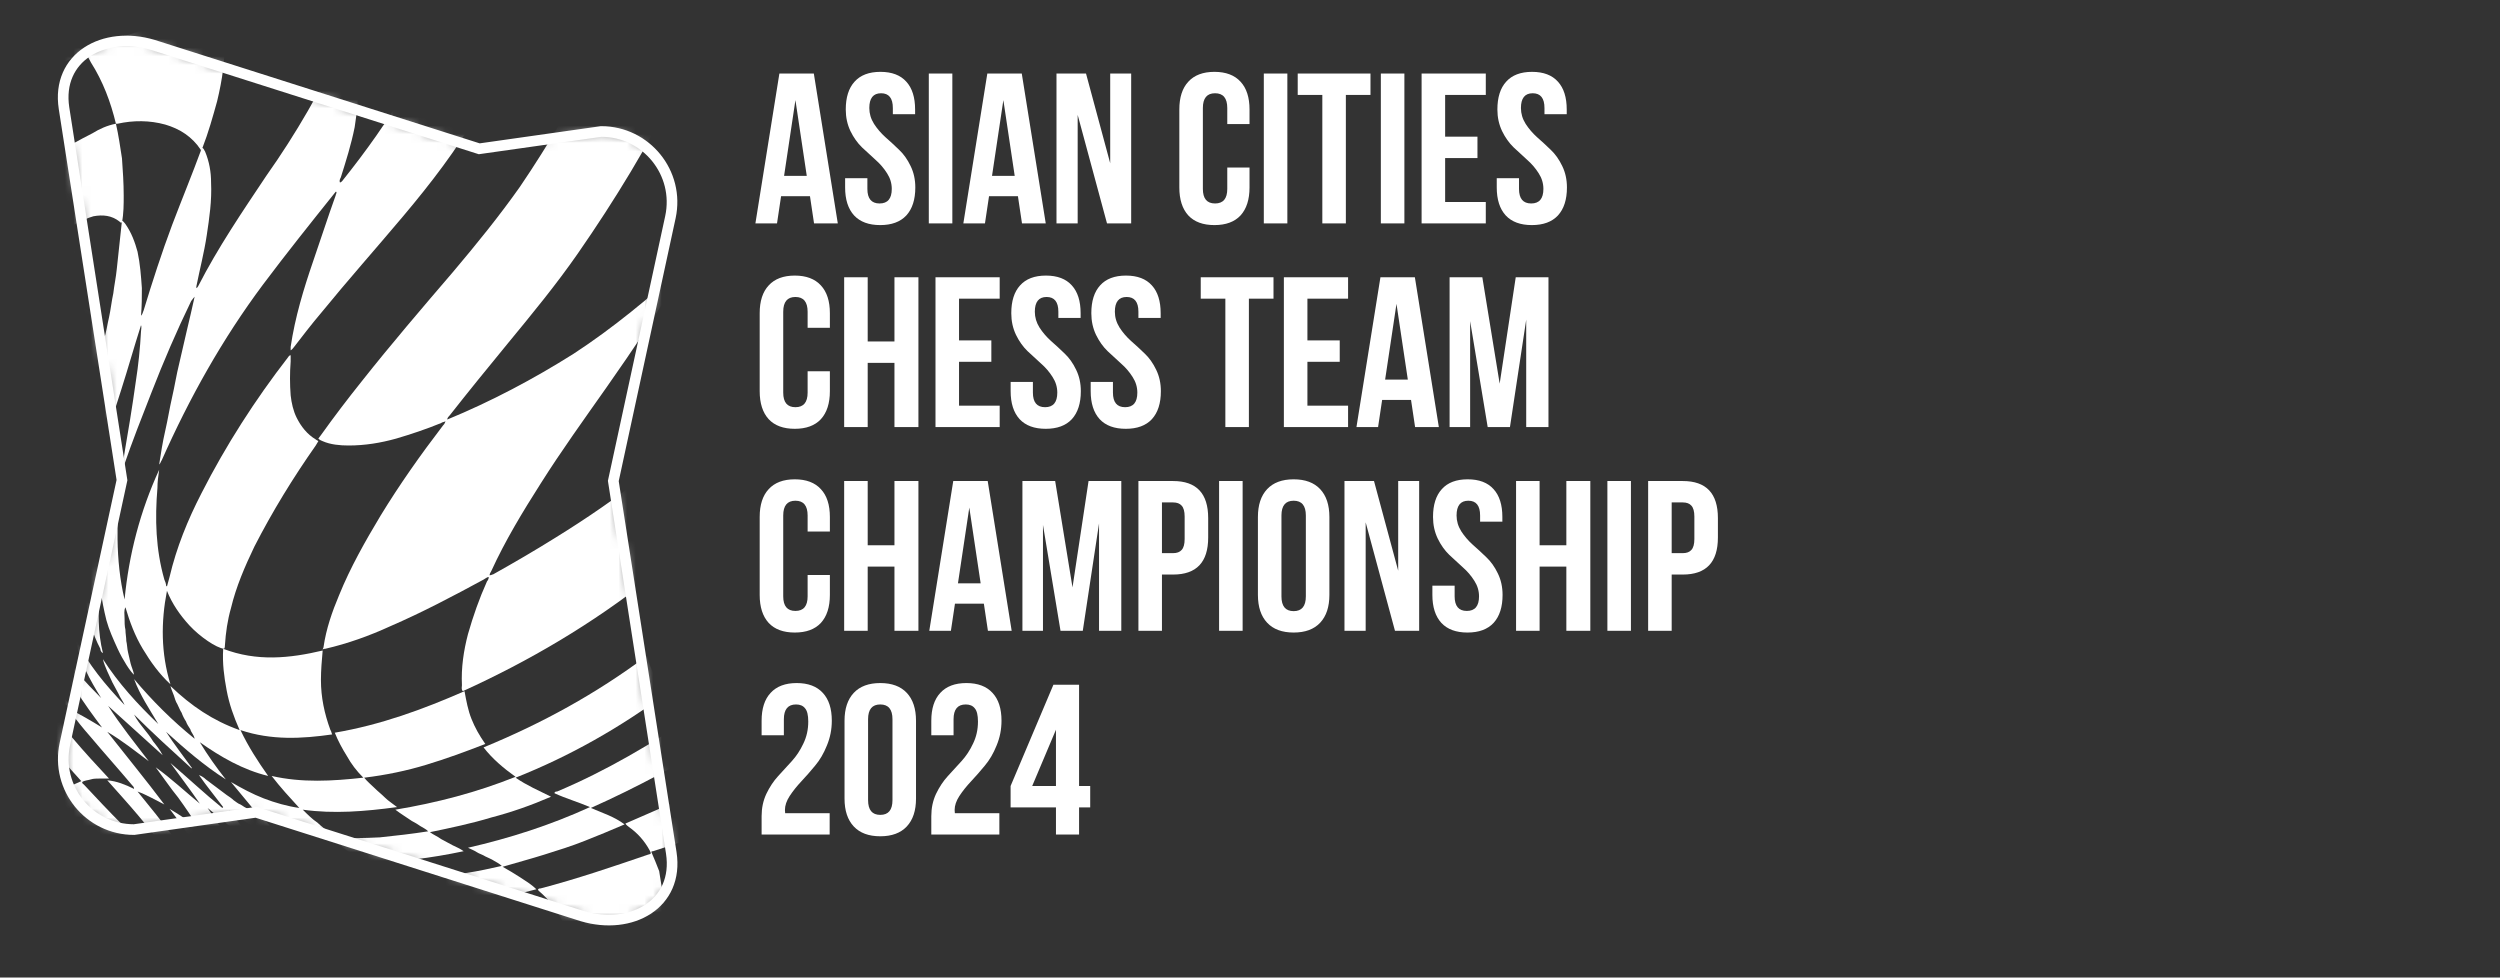 <?xml version="1.0" encoding="UTF-8"?> <svg xmlns="http://www.w3.org/2000/svg" width="289" height="113" viewBox="0 0 289 113" fill="none"><rect x="0" y="0" width="289" height="113" fill="#333333" stroke="none"/><g clip-path="url(#clip0_194_37)"><mask id="mask0_194_37" style="mask-type:luminance" maskUnits="userSpaceOnUse" x="-135" y="-218" width="842" height="596"><path d="M706.9 -218H-135V377.3H706.9V-218Z" fill="white"></path></mask><g mask="url(#mask0_194_37)"><path d="M94.079 8.504L96.849 25.822H94.103L93.633 22.68H90.293L89.823 25.822H87.325L90.096 8.504H94.079ZM91.951 11.572L90.64 20.33H93.262L91.951 11.572ZM97.77 12.661C97.77 11.259 98.108 10.187 98.785 9.444C99.461 8.686 100.459 8.306 101.778 8.306C103.097 8.306 104.095 8.686 104.771 9.444C105.448 10.187 105.786 11.259 105.786 12.661V13.205H103.213V12.487C103.213 11.349 102.759 10.78 101.852 10.78C100.945 10.78 100.492 11.349 100.492 12.487C100.492 13.13 100.673 13.741 101.036 14.318C101.399 14.879 101.836 15.39 102.347 15.852C102.875 16.314 103.403 16.8 103.93 17.311C104.458 17.806 104.903 18.433 105.266 19.192C105.629 19.934 105.81 20.758 105.81 21.666C105.81 23.067 105.464 24.148 104.771 24.906C104.079 25.648 103.073 26.02 101.753 26.02C100.434 26.02 99.428 25.648 98.735 24.906C98.042 24.148 97.696 23.067 97.696 21.666V20.602H100.269V21.839C100.269 22.96 100.739 23.521 101.679 23.521C102.619 23.521 103.089 22.96 103.089 21.839C103.089 21.195 102.908 20.593 102.545 20.033C102.182 19.456 101.737 18.936 101.209 18.474C100.698 18.012 100.178 17.534 99.65 17.039C99.123 16.528 98.677 15.901 98.314 15.159C97.952 14.4 97.77 13.568 97.77 12.661ZM107.37 25.822V8.504H110.091V25.822H107.37ZM118.117 8.504L120.888 25.822H118.142L117.672 22.68H114.332L113.862 25.822H111.363L114.134 8.504H118.117ZM115.989 11.572L114.678 20.33H117.3L115.989 11.572ZM127.969 25.822L124.579 13.279V25.822H122.13V8.504H125.544L128.34 18.87V8.504H130.764V25.822H127.969ZM141.873 19.365H144.445V21.666C144.445 23.067 144.099 24.148 143.406 24.906C142.714 25.648 141.708 26.02 140.388 26.02C139.069 26.02 138.063 25.648 137.37 24.906C136.677 24.148 136.331 23.067 136.331 21.666V12.661C136.331 11.259 136.677 10.187 137.37 9.444C138.063 8.686 139.069 8.306 140.388 8.306C141.708 8.306 142.714 8.686 143.406 9.444C144.099 10.187 144.445 11.259 144.445 12.661V14.343H141.873V12.487C141.873 11.349 141.403 10.78 140.462 10.78C139.522 10.78 139.052 11.349 139.052 12.487V21.839C139.052 22.96 139.522 23.521 140.462 23.521C141.403 23.521 141.873 22.96 141.873 21.839V19.365ZM146.097 25.822V8.504H148.818V25.822H146.097ZM150.016 10.978V8.504H158.427V10.978H155.582V25.822H152.861V10.978H150.016ZM159.626 25.822V8.504H162.347V25.822H159.626ZM167.058 10.978V15.802H170.794V18.276H167.058V23.348H171.758V25.822H164.337V8.504H171.758V10.978H167.058ZM173.098 12.661C173.098 11.259 173.436 10.187 174.113 9.444C174.789 8.686 175.787 8.306 177.106 8.306C178.425 8.306 179.423 8.686 180.099 9.444C180.776 10.187 181.114 11.259 181.114 12.661V13.205H178.541V12.487C178.541 11.349 178.087 10.78 177.18 10.78C176.273 10.78 175.82 11.349 175.82 12.487C175.82 13.13 176.001 13.741 176.364 14.318C176.727 14.879 177.164 15.39 177.675 15.852C178.203 16.314 178.731 16.8 179.258 17.311C179.786 17.806 180.231 18.433 180.594 19.192C180.957 19.934 181.138 20.758 181.138 21.666C181.138 23.067 180.792 24.148 180.099 24.906C179.407 25.648 178.401 26.02 177.081 26.02C175.762 26.02 174.756 25.648 174.063 24.906C173.37 24.148 173.024 23.067 173.024 21.666V20.602H175.597V21.839C175.597 22.96 176.067 23.521 177.007 23.521C177.947 23.521 178.417 22.96 178.417 21.839C178.417 21.195 178.236 20.593 177.873 20.033C177.51 19.456 177.065 18.936 176.537 18.474C176.026 18.012 175.506 17.534 174.978 17.039C174.451 16.528 174.005 15.901 173.643 15.159C173.28 14.4 173.098 13.568 173.098 12.661Z" fill="white"></path></g><mask id="mask1_194_37" style="mask-type:luminance" maskUnits="userSpaceOnUse" x="-135" y="-218" width="842" height="596"><path d="M706.9 -218H-135V377.3H706.9V-218Z" fill="white"></path></mask><g mask="url(#mask1_194_37)"><path d="M93.361 42.916H95.934V45.216C95.934 46.618 95.588 47.698 94.895 48.457C94.202 49.199 93.196 49.57 91.877 49.57C90.557 49.57 89.551 49.199 88.859 48.457C88.166 47.698 87.82 46.618 87.82 45.216V36.211C87.82 34.809 88.166 33.737 88.859 32.995C89.551 32.237 90.557 31.857 91.877 31.857C93.196 31.857 94.202 32.237 94.895 32.995C95.588 33.737 95.934 34.809 95.934 36.211V37.894H93.361V36.038C93.361 34.9 92.891 34.331 91.951 34.331C91.011 34.331 90.541 34.9 90.541 36.038V45.389C90.541 46.511 91.011 47.072 91.951 47.072C92.891 47.072 93.361 46.511 93.361 45.389V42.916ZM100.306 41.951V49.372H97.585V32.055H100.306V39.477H103.399V32.055H106.17V49.372H103.399V41.951H100.306ZM110.864 34.529V39.353H114.6V41.827H110.864V46.898H115.564V49.372H108.143V32.055H115.564V34.529H110.864ZM116.904 36.211C116.904 34.809 117.242 33.737 117.919 32.995C118.595 32.237 119.593 31.857 120.912 31.857C122.231 31.857 123.229 32.237 123.905 32.995C124.582 33.737 124.92 34.809 124.92 36.211V36.756H122.347V36.038C122.347 34.9 121.893 34.331 120.986 34.331C120.079 34.331 119.626 34.9 119.626 36.038C119.626 36.681 119.807 37.292 120.17 37.869C120.533 38.43 120.97 38.941 121.481 39.403C122.009 39.864 122.536 40.351 123.064 40.862C123.592 41.357 124.037 41.984 124.4 42.742C124.763 43.485 124.944 44.309 124.944 45.216C124.944 46.618 124.598 47.698 123.905 48.457C123.213 49.199 122.207 49.57 120.887 49.57C119.568 49.57 118.562 49.199 117.869 48.457C117.176 47.698 116.83 46.618 116.83 45.216V44.153H119.403V45.389C119.403 46.511 119.873 47.072 120.813 47.072C121.753 47.072 122.223 46.511 122.223 45.389C122.223 44.746 122.042 44.144 121.679 43.584C121.316 43.006 120.871 42.487 120.343 42.025C119.832 41.563 119.312 41.085 118.784 40.59C118.257 40.079 117.811 39.452 117.449 38.71C117.086 37.951 116.904 37.118 116.904 36.211ZM126.157 36.211C126.157 34.809 126.495 33.737 127.171 32.995C127.848 32.237 128.845 31.857 130.165 31.857C131.484 31.857 132.482 32.237 133.158 32.995C133.835 33.737 134.173 34.809 134.173 36.211V36.756H131.6V36.038C131.6 34.9 131.146 34.331 130.239 34.331C129.332 34.331 128.878 34.9 128.878 36.038C128.878 36.681 129.06 37.292 129.423 37.869C129.786 38.43 130.223 38.941 130.734 39.403C131.262 39.864 131.789 40.351 132.317 40.862C132.845 41.357 133.29 41.984 133.653 42.742C134.016 43.485 134.197 44.309 134.197 45.216C134.197 46.618 133.851 47.698 133.158 48.457C132.466 49.199 131.46 49.57 130.14 49.57C128.821 49.57 127.815 49.199 127.122 48.457C126.429 47.698 126.083 46.618 126.083 45.216V44.153H128.656V45.389C128.656 46.511 129.126 47.072 130.066 47.072C131.006 47.072 131.476 46.511 131.476 45.389C131.476 44.746 131.295 44.144 130.932 43.584C130.569 43.006 130.124 42.487 129.596 42.025C129.085 41.563 128.565 41.085 128.037 40.59C127.51 40.079 127.064 39.452 126.701 38.71C126.339 37.951 126.157 37.118 126.157 36.211ZM138.806 34.529V32.055H147.217V34.529H144.372V49.372H141.651V34.529H138.806ZM151.137 34.529V39.353H154.873V41.827H151.137V46.898H155.838V49.372H148.416V32.055H155.838V34.529H151.137ZM163.56 32.055L166.331 49.372H163.585L163.115 46.231H159.775L159.305 49.372H156.806L159.577 32.055H163.56ZM161.433 35.123L160.121 43.88H162.744L161.433 35.123ZM171.358 32.055L173.362 44.35L175.218 32.055H179.003V49.372H176.43V36.953L174.55 49.372H171.977L169.948 37.127V49.372H167.573V32.055H171.358Z" fill="white"></path></g><mask id="mask2_194_37" style="mask-type:luminance" maskUnits="userSpaceOnUse" x="-135" y="-218" width="842" height="596"><path d="M706.9 -218H-135V377.3H706.9V-218Z" fill="white"></path></mask><g mask="url(#mask2_194_37)"><path d="M93.361 66.467H95.934V68.768C95.934 70.17 95.588 71.25 94.895 72.009C94.202 72.751 93.196 73.122 91.877 73.122C90.557 73.122 89.551 72.751 88.859 72.009C88.166 71.25 87.82 70.17 87.82 68.768V59.763C87.82 58.361 88.166 57.289 88.859 56.547C89.551 55.788 90.557 55.409 91.877 55.409C93.196 55.409 94.202 55.788 94.895 56.547C95.588 57.289 95.934 58.361 95.934 59.763V61.445H93.361V59.59C93.361 58.452 92.891 57.883 91.951 57.883C91.011 57.883 90.541 58.452 90.541 59.59V68.941C90.541 70.063 91.011 70.624 91.951 70.624C92.891 70.624 93.361 70.063 93.361 68.941V66.467ZM100.306 65.502V72.924H97.585V55.607H100.306V63.029H103.399V55.607H106.17V72.924H103.399V65.502H100.306ZM114.179 55.607L116.95 72.924H114.204L113.734 69.782H110.394L109.924 72.924H107.425L110.196 55.607H114.179ZM112.051 58.675L110.74 67.432H113.363L112.051 58.675ZM121.977 55.607L123.981 67.902L125.837 55.607H129.622V72.924H127.049V60.505L125.169 72.924H122.596L120.567 60.678V72.924H118.192V55.607H121.977ZM135.609 55.607C138.314 55.607 139.666 57.034 139.666 59.887V62.138C139.666 64.991 138.314 66.418 135.609 66.418H134.322V72.924H131.601V55.607H135.609ZM135.609 58.081H134.322V63.944H135.609C136.054 63.944 136.384 63.82 136.598 63.573C136.829 63.325 136.945 62.905 136.945 62.311V59.714C136.945 59.12 136.829 58.699 136.598 58.452C136.384 58.205 136.054 58.081 135.609 58.081ZM140.927 72.924V55.607H143.648V72.924H140.927ZM148.136 59.59V68.941C148.136 70.079 148.606 70.648 149.546 70.648C150.486 70.648 150.956 70.079 150.956 68.941V59.59C150.956 58.452 150.486 57.883 149.546 57.883C148.606 57.883 148.136 58.452 148.136 59.59ZM145.415 68.768V59.763C145.415 58.378 145.769 57.306 146.479 56.547C147.188 55.788 148.21 55.409 149.546 55.409C150.882 55.409 151.905 55.788 152.614 56.547C153.323 57.306 153.678 58.378 153.678 59.763V68.768C153.678 70.153 153.323 71.225 152.614 71.984C151.905 72.743 150.882 73.122 149.546 73.122C148.21 73.122 147.188 72.743 146.479 71.984C145.769 71.225 145.415 70.153 145.415 68.768ZM161.26 72.924L157.871 60.382V72.924H155.421V55.607H158.835L161.631 65.973V55.607H164.055V72.924H161.26ZM165.657 59.763C165.657 58.361 165.995 57.289 166.672 56.547C167.348 55.788 168.346 55.409 169.665 55.409C170.984 55.409 171.982 55.788 172.658 56.547C173.335 57.289 173.673 58.361 173.673 59.763V60.307H171.1V59.59C171.1 58.452 170.646 57.883 169.739 57.883C168.832 57.883 168.379 58.452 168.379 59.59C168.379 60.233 168.56 60.843 168.923 61.421C169.286 61.981 169.723 62.493 170.234 62.954C170.762 63.416 171.29 63.903 171.817 64.414C172.345 64.909 172.79 65.535 173.153 66.294C173.516 67.036 173.697 67.861 173.697 68.768C173.697 70.17 173.351 71.25 172.658 72.009C171.966 72.751 170.96 73.122 169.64 73.122C168.321 73.122 167.315 72.751 166.622 72.009C165.929 71.25 165.583 70.17 165.583 68.768V67.704H168.156V68.941C168.156 70.063 168.626 70.624 169.566 70.624C170.506 70.624 170.976 70.063 170.976 68.941C170.976 68.298 170.795 67.696 170.432 67.135C170.069 66.558 169.624 66.038 169.096 65.577C168.585 65.115 168.065 64.637 167.537 64.142C167.01 63.631 166.564 63.004 166.202 62.262C165.839 61.503 165.657 60.67 165.657 59.763ZM177.978 65.502V72.924H175.257V55.607H177.978V63.029H181.07V55.607H183.841V72.924H181.07V65.502H177.978ZM185.814 72.924V55.607H188.535V72.924H185.814ZM194.533 55.607C197.238 55.607 198.59 57.034 198.59 59.887V62.138C198.59 64.991 197.238 66.418 194.533 66.418H193.246V72.924H190.525V55.607H194.533ZM194.533 58.081H193.246V63.944H194.533C194.978 63.944 195.308 63.82 195.522 63.573C195.753 63.325 195.869 62.905 195.869 62.311V59.714C195.869 59.12 195.753 58.699 195.522 58.452C195.308 58.205 194.978 58.081 194.533 58.081Z" fill="white"></path></g><mask id="mask3_194_37" style="mask-type:luminance" maskUnits="userSpaceOnUse" x="-135" y="-218" width="842" height="596"><path d="M706.9 -218H-135V377.3H706.9V-218Z" fill="white"></path></mask><g mask="url(#mask3_194_37)"><path d="M93.435 83.414C93.435 82.671 93.312 82.16 93.064 81.88C92.833 81.583 92.487 81.435 92.025 81.435C91.085 81.435 90.615 82.004 90.615 83.142V84.997H88.042V83.315C88.042 81.913 88.389 80.841 89.081 80.099C89.774 79.34 90.78 78.961 92.1 78.961C93.419 78.961 94.425 79.34 95.118 80.099C95.81 80.841 96.157 81.913 96.157 83.315C96.157 84.321 95.967 85.277 95.588 86.184C95.225 87.091 94.771 87.867 94.227 88.51C93.699 89.153 93.171 89.755 92.644 90.316C92.116 90.877 91.662 91.446 91.283 92.023C90.92 92.584 90.739 93.12 90.739 93.631C90.739 93.796 90.747 93.919 90.764 94.002H95.909V96.476H88.042V94.348C88.042 93.408 88.224 92.551 88.587 91.775C88.966 90.984 89.419 90.299 89.947 89.722C90.475 89.128 91.003 88.551 91.531 87.99C92.058 87.413 92.504 86.737 92.866 85.962C93.246 85.187 93.435 84.337 93.435 83.414ZM100.35 83.142V92.493C100.35 93.631 100.82 94.2 101.76 94.2C102.7 94.2 103.17 93.631 103.17 92.493V83.142C103.17 82.004 102.7 81.435 101.76 81.435C100.82 81.435 100.35 82.004 100.35 83.142ZM97.628 92.32V83.315C97.628 81.929 97.983 80.857 98.692 80.099C99.401 79.34 100.424 78.961 101.76 78.961C103.096 78.961 104.118 79.34 104.827 80.099C105.536 80.857 105.891 81.929 105.891 83.315V92.32C105.891 93.705 105.536 94.777 104.827 95.536C104.118 96.294 103.096 96.674 101.76 96.674C100.424 96.674 99.401 96.294 98.692 95.536C97.983 94.777 97.628 93.705 97.628 92.32ZM113.053 83.414C113.053 82.671 112.929 82.16 112.681 81.88C112.451 81.583 112.104 81.435 111.642 81.435C110.702 81.435 110.232 82.004 110.232 83.142V84.997H107.659V83.315C107.659 81.913 108.006 80.841 108.698 80.099C109.391 79.34 110.397 78.961 111.717 78.961C113.036 78.961 114.042 79.34 114.735 80.099C115.427 80.841 115.774 81.913 115.774 83.315C115.774 84.321 115.584 85.277 115.205 86.184C114.842 87.091 114.388 87.867 113.844 88.51C113.316 89.153 112.789 89.755 112.261 90.316C111.733 90.877 111.28 91.446 110.9 92.023C110.537 92.584 110.356 93.12 110.356 93.631C110.356 93.796 110.364 93.919 110.381 94.002H115.526V96.476H107.659V94.348C107.659 93.408 107.841 92.551 108.204 91.775C108.583 90.984 109.037 90.299 109.564 89.722C110.092 89.128 110.62 88.551 111.148 87.99C111.675 87.413 112.121 86.737 112.484 85.962C112.863 85.187 113.053 84.337 113.053 83.414ZM116.825 93.334V90.86L121.773 79.159H124.741V90.86H126.028V93.334H124.741V96.476H122.069V93.334H116.825ZM119.323 90.86H122.069V84.354L119.323 90.86Z" fill="white"></path></g><mask id="mask4_194_37" style="mask-type:luminance" maskUnits="userSpaceOnUse" x="-135" y="-218" width="842" height="596"><path d="M706.9 -218H-135V377.3H706.9V-218Z" fill="white"></path></mask><g mask="url(#mask4_194_37)"><mask id="mask5_194_37" style="mask-type:luminance" maskUnits="userSpaceOnUse" x="-135" y="-218" width="842" height="596"><path d="M706.9 -218H-135V377.3H706.9V-218Z" fill="white"></path></mask><g mask="url(#mask5_194_37)"><mask id="mask6_194_37" style="mask-type:luminance" maskUnits="userSpaceOnUse" x="-16" y="-2" width="147" height="128"><path d="M130.3 -1.1H-15.1V125.9H130.3V-1.1Z" fill="white"></path></mask><g mask="url(#mask6_194_37)"><mask id="mask7_194_37" style="mask-type:luminance" maskUnits="userSpaceOnUse" x="7" y="4" width="71" height="103"><path d="M77.6 98.6L70.9 55.6L77.5 25.1C78.6 20 74.7 15.2 69.5 15.2L55.4 17.2L17.7 5.2C12 3.5 6.5 6.6 7.4 12.5L14.1 55.5L7.5 86C6.4 91.1 10.3 95.9 15.5 95.9L29.6 93.9L67.3 105.9C73 107.6 78.5 104.5 77.6 98.6Z" fill="white"></path></mask><g mask="url(#mask7_194_37)"><path d="M108 54.8C104.5 57 101.3 59.6 98.2 62.3C96.8 63.5 95.3 64.8 93.9 66C93.8 66.1 93.7 66.2 93.5 66.3C93 63.8 92.8 61.4 92.9 58.8C92.7 58.8 92.6 59 92.5 59.1C90.5 61.2 88.4 63.2 86.4 65.3C83 68.7 79.4 72 75.5 74.9C75.3 75 75.2 75.2 74.9 75.3C74.8 75.1 74.7 74.8 74.7 74.6C74.4 72.8 74.5 71 74.8 69.2C74.9 68.5 75.1 67.9 75.2 67.2C75.2 67.1 75.3 67 75.2 66.8C68.5 72.1 61.2 76.4 53.5 79.9C53.3 79.7 53.4 79.4 53.4 79.2C53.3 77.2 53.6 75.2 54.1 73.3C54.7 71.2 55.4 69.2 56.3 67.2C56.4 67.1 56.5 66.9 56.5 66.7C56.3 66.7 56.1 66.9 55.9 67C52.4 68.9 48.8 70.8 45.1 72.4C42.7 73.5 40.2 74.4 37.6 75C37.5 75 37.4 75 37.3 75.1C37.3 75 37.4 74.9 37.4 74.8C37.7 72.7 38.4 70.7 39.2 68.8C40.5 65.6 42.2 62.6 44 59.6C46.2 56 48.6 52.6 51.2 49.2C51.3 49.1 51.4 49 51.5 48.7C51.3 48.8 51.1 48.8 51 48.9C49.3 49.6 47.5 50.2 45.8 50.7C44 51.2 42.2 51.5 40.3 51.5C39.3 51.5 38.2 51.4 37.3 51C37.1 50.9 37 50.9 36.8 50.7C36.9 50.6 37 50.4 37.1 50.3C38.6 48.2 40.2 46.1 41.8 44.1C45.2 39.8 48.8 35.6 52.4 31.4C55.1 28.2 57.7 25 60.1 21.6C63.5 16.6 66.5 11.4 69.3 6C70.5 3.6 71.6 1.2 72.5 -1.3H82.2C82.2 -1.1 82.2 -0.9 82.1 -0.8C81.3 2.9 80 6.5 78.3 10C75 16.7 71.1 23.1 66.8 29.3C64.3 32.9 61.5 36.3 58.7 39.7C56.4 42.5 54.2 45.2 52 48C51.9 48.1 51.7 48.3 51.7 48.5C56.8 46.4 61.7 43.8 66.3 40.9C70.9 37.9 75.1 34.4 79.2 30.7C79.1 31 79 31.1 78.9 31.3C76.2 35.9 73.2 40.4 70.1 44.8C67.5 48.5 64.9 52.1 62.5 55.9C60.4 59.2 58.4 62.5 56.8 66C56.7 66.2 56.6 66.3 56.6 66.5C56.8 66.5 56.9 66.4 57 66.4C59.5 65 61.9 63.6 64.3 62.1C71.4 57.7 77.9 52.8 83.5 46.6C83.6 46.5 83.6 46.4 83.8 46.5C83.6 46.9 83.4 47.3 83.2 47.7C81.4 51.4 79.6 55 78 58.7C77 61.1 76 63.6 75.3 66.1C75.3 66.3 75.2 66.4 75.2 66.6C75.5 66.4 75.7 66.2 75.9 66C79.2 63.3 82.2 60.2 85.1 57.1C88.4 53.5 91.6 49.7 94.8 45.9C94.9 45.8 95 45.6 95.2 45.5C94 49.8 92.9 54 92.7 58.5C92.9 58.4 93 58.3 93.1 58.1C95 56.1 97 54.1 99 52.2C100.9 50.3 102.9 48.4 105 46.7C105.8 46 106.7 45.3 107.6 44.7C107.5 46.9 107.5 49.1 107.6 51.2C107.9 52.5 108 53.7 108 54.8Z" fill="white"></path></g><mask id="mask8_194_37" style="mask-type:luminance" maskUnits="userSpaceOnUse" x="7" y="4" width="71" height="103"><path d="M77.6 98.6L70.9 55.6L77.5 25.1C78.6 20 74.7 15.2 69.5 15.2L55.4 17.2L17.7 5.2C12 3.5 6.5 6.6 7.4 12.5L14.1 55.5L7.5 86C6.4 91.1 10.3 95.9 15.5 95.9L29.6 93.9L67.3 105.9C73 107.6 78.5 104.5 77.6 98.6Z" fill="white"></path></mask><g mask="url(#mask8_194_37)"><path d="M62.3 -1.1C62.3 -0.9 62.2 -0.7 62.1 -0.5C60.2 4.2 57.8 8.7 55.3 13C52.8 17.3 49.8 21.2 46.6 25C43.4 28.8 40.2 32.4 37.1 36.2C36 37.5 35 38.8 34 40.1C33.9 40.2 33.8 40.4 33.6 40.5C33.6 40.4 33.6 40.2 33.6 40.1C34.1 36.7 35.1 33.4 36.2 30.2C37.1 27.6 37.9 25.1 38.8 22.6C38.8 22.5 38.9 22.4 38.9 22.2C38.8 22.1 38.8 22.2 38.7 22.3C35.9 25.8 33.1 29.3 30.4 32.9C25.7 39.2 21.9 46 18.7 53.2C18.6 53.3 18.6 53.5 18.4 53.7C18.6 52.4 18.8 51.1 19.1 49.8C19.4 48.5 19.6 47.2 19.9 45.9C20.2 44.6 20.4 43.3 20.7 42.1C21 40.8 21.3 39.5 21.6 38.2C21.9 36.9 22.2 35.7 22.5 34.3C22.3 34.5 22.2 34.7 22.1 34.8C20.4 38.3 18.9 41.8 17.5 45.4C16.4 48.2 15.3 51 14.3 53.9C14.3 54 14.3 54 14.2 54.2C14.1 53.7 14.2 53.3 14.3 52.9C14.8 50 15.3 47 15.7 44.1C16 42.2 16.2 40.2 16.3 38.3C16.3 38.1 16.4 37.8 16.3 37.6C15.5 40.1 14.8 42.6 14 45.1C13.2 47.6 12.4 50 11.7 52.5C11.6 52 11.7 51.5 11.8 51C12 49.1 12.2 47.3 12.3 45.4C12.4 43.9 12.4 42.4 12.3 40.9C12.3 40.7 12.3 40.5 12.1 40.2C11.2 44.6 9.9 48.8 8.9 53.1C8.8 52.9 8.8 52.7 8.8 52.5C8.7 51.6 8.6 50.7 8.4 49.8C8.3 49.3 8.1 48.7 7.7 48.3C7.5 48.1 7.4 47.9 7 47.8C6.5 49.8 6.2 51.8 5.8 53.8C5.4 55.8 5.1 57.8 4.8 59.9C4 59.2 3.1 58.7 2.1 58.4C2.2 57.3 2.4 56.1 2.5 55C2.8 52.9 3.1 50.8 3.4 48.7C3.5 48.2 3.5 47.8 3.6 47.3C3.8 47.3 3.9 47.3 4.1 47.2C5 47.1 5.8 47.1 6.6 47.4C7 47.5 7 47.5 7 47.1C7.2 45.9 7.5 44.8 7.7 43.6C8.2 41.1 8.6 38.6 8.7 36.1C8.7 36 8.7 35.8 8.8 35.7C9.6 35.5 10.2 35.8 10.7 36.3C11.1 36.7 11.3 37.2 11.5 37.6C11.7 38.2 11.8 38.7 12 39.3C12.3 38.4 12.4 37.5 12.6 36.7C12.8 35.8 12.9 34.8 13.1 33.9C13.2 33 13.4 32.1 13.5 31.1C13.6 30.2 13.7 29.2 13.8 28.3C13.9 27.4 14 26.5 14.1 25.5C14.3 25.6 14.4 25.8 14.5 25.9C15.2 26.9 15.6 28 15.9 29.1C16.2 30.5 16.3 31.9 16.4 33.3C16.4 34.3 16.4 35.4 16.3 36.5C16.5 36.3 16.5 36.1 16.6 35.9C17.6 32.6 18.7 29.2 19.9 26C21 23.1 22.2 20.2 23.3 17.2C23.3 17.2 23.3 17.1 23.4 17.1C23.6 17.2 23.6 17.4 23.7 17.5C24.2 18.7 24.4 19.9 24.4 21.1C24.5 23.2 24.2 25.2 23.9 27.2C23.6 29.2 23.1 31.1 22.7 33.1C22.7 33.1 22.7 33.2 22.7 33.3C22.8 33.3 22.8 33.2 22.9 33.1C25.2 28.6 28 24.5 30.8 20.3C32.5 17.9 34.1 15.4 35.6 12.8C37.1 10.2 38.3 7.6 39.2 4.7C39.2 4.6 39.3 4.5 39.3 4.4C39.5 4.4 39.6 4.6 39.7 4.7C40.7 6 41.1 7.4 41.3 8.9C41.5 10.9 41.3 12.8 41 14.7C40.6 16.7 40 18.6 39.4 20.5C39.3 20.7 39.2 20.9 39.3 21.1C39.4 21.1 39.4 21 39.5 21C42.3 17.5 44.9 13.9 47.1 10C49.1 6.5 50.7 2.9 52 -0.9C52.1 -1.1 52.2 -1.3 52.1 -1.6H62.3V-1.1Z" fill="white"></path></g><mask id="mask9_194_37" style="mask-type:luminance" maskUnits="userSpaceOnUse" x="7" y="4" width="71" height="103"><path d="M77.6 98.6L70.9 55.6L77.5 25.1C78.6 20 74.7 15.2 69.5 15.2L55.4 17.2L17.7 5.2C12 3.5 6.5 6.6 7.4 12.5L14.1 55.5L7.5 86C6.4 91.1 10.3 95.9 15.5 95.9L29.6 93.9L67.3 105.9C73 107.6 78.5 104.5 77.6 98.6Z" fill="white"></path></mask><g mask="url(#mask9_194_37)"><path d="M5.9 17.8C4.7 18.4 3.5 18.9 2.2 19.3C1.9 19.4 1.5 19.5 1.2 19.6C0.9 19.7 0.9 19.7 0.7 19.3C0.1 17.8 -0.5 16.4 -1.2 14.9C-1.9 13.5 -2.5 12 -3.3 10.6C-3.4 10.5 -3.4 10.4 -3.4 10.2C-2.5 10.1 -1.6 10.1 -0.8 9.9C0.1 9.8 1 9.6 1.8 9.3C1.8 9.1 1.6 8.9 1.6 8.7C0.3 6.1 -0.9 3.5 -2.1 0.9C-2.2 0.6 -2.4 0.2 -2.5 -0.1C-2.6 -0.4 -2.6 -0.4 -2.2 -0.5C-1 -0.6 0.2 -0.8 1.3 -1.1C1.4 -1.1 1.5 -1.1 1.5 -1.2H6.2C6.2 -0.8 6.3 -0.5 6.5 -0.2C7.5 1.9 8.6 4 9.8 6C7.3 7.2 4.7 8.5 2 9.4C2.2 9.8 2.4 10.2 2.6 10.6C3.8 13 5 15.4 5.9 17.8Z" fill="white"></path></g><mask id="mask10_194_37" style="mask-type:luminance" maskUnits="userSpaceOnUse" x="7" y="4" width="71" height="103"><path d="M77.6 98.6L70.9 55.6L77.5 25.1C78.6 20 74.7 15.2 69.5 15.2L55.4 17.2L17.7 5.2C12 3.5 6.5 6.6 7.4 12.5L14.1 55.5L7.5 86C6.4 91.1 10.3 95.9 15.5 95.9L29.6 93.9L67.3 105.9C73 107.6 78.5 104.5 77.6 98.6Z" fill="white"></path></mask><g mask="url(#mask10_194_37)"> </g><mask id="mask11_194_37" style="mask-type:luminance" maskUnits="userSpaceOnUse" x="7" y="4" width="71" height="103"><path d="M77.6 98.6L70.9 55.6L77.5 25.1C78.6 20 74.7 15.2 69.5 15.2L55.4 17.2L17.7 5.2C12 3.5 6.5 6.6 7.4 12.5L14.1 55.5L7.5 86C6.4 91.1 10.3 95.9 15.5 95.9L29.6 93.9L67.3 105.9C73 107.6 78.5 104.5 77.6 98.6Z" fill="white"></path></mask><g mask="url(#mask11_194_37)"><path d="M0.2 68.8C1.2 69.3 2.1 70 3 70.7C3 70.4 3.1 70.2 3.1 70C3.2 68.7 3.4 67.3 3.7 66C4 64.1 4.3 62.2 4.6 60.3V60.2C4.8 60.1 4.8 60.3 4.9 60.4C5.3 60.9 5.6 61.5 5.8 62C6.1 62.7 6.3 63.5 6.5 64.2C6.5 64.4 6.6 64.5 6.7 64.7C6.9 64.1 6.9 63.5 7 62.9C7.1 62.3 7.2 61.6 7.3 61C7.4 60.4 7.5 59.8 7.6 59.2C7.7 58.6 7.8 58 7.9 57.4C8 56.8 8.1 56.1 8.3 55.5C8.4 54.9 8.5 54.3 8.7 53.7C8.9 57.3 8.9 60.9 9.3 64.6C9.8 60.9 10.4 57.2 11.4 53.6C11.1 58.1 10.9 62.6 11.5 67.1C11.7 65.8 11.8 64.5 12 63.1C12.2 61.8 12.5 60.5 12.8 59.2C13.1 57.9 13.4 56.6 13.9 55.3C13.5 60 13.3 64.7 14.4 69.3C14.9 64.1 16.2 59.1 18.4 54.3C18.3 55 18.2 55.7 18.2 56.4C17.9 60 18 63.5 19 67C19.1 67.2 19.2 67.5 19.2 67.7L19.3 67.8C19.4 67.4 19.5 67.1 19.6 66.7C20.4 63.3 21.7 60.1 23.3 57C26.1 51.5 29.5 46.2 33.3 41.3C33.4 41.2 33.4 41.1 33.5 41.1C33.5 41.1 33.6 41.1 33.6 41C33.6 41.3 33.6 41.5 33.6 41.8C33.5 43.1 33.5 44.4 33.6 45.7C33.7 46.6 33.9 47.5 34.3 48.3C34.8 49.3 35.5 50.2 36.5 50.8C36.6 50.9 36.7 50.9 36.8 51C36.7 51.2 36.6 51.3 36.5 51.5C33.9 55.2 31.5 59.1 29.4 63.2C28.3 65.5 27.3 67.8 26.7 70.3C26.3 71.7 26.1 73.1 26 74.6C26 74.7 26 74.9 25.9 75C25 74.9 23.1 73.6 21.9 72.3C20.8 71.1 19.9 69.8 19.3 68.3C18.6 71.9 18.6 75.5 19.7 79.1C18.4 77.9 17.4 76.5 16.5 75C15.6 73.5 15 71.9 14.5 70.2C14.3 70.6 14.4 71 14.4 71.5C14.4 71.9 14.4 72.4 14.5 72.8C14.5 73.2 14.6 73.7 14.6 74.1C14.7 74.5 14.7 75 14.8 75.4C14.9 75.8 15 76.3 15.1 76.7C15.2 77.1 15.4 77.5 15.5 78C15.1 77.7 14.2 76.3 13.6 75C13.1 73.9 12.6 72.8 12.3 71.7C12 70.5 11.8 69.4 11.6 68.2C11.3 70.6 11.3 73.1 11.9 75.5C11.7 75.4 11.6 75.2 11.6 75C10.7 73.3 10.2 71.5 10 69.6C9.8 68.3 9.7 67.1 9.5 65.8C9.5 65.7 9.5 65.6 9.4 65.5C9.1 68.1 8.8 70.6 9 73.2C8.8 73.1 8.8 73 8.8 72.9C8.2 71.5 7.9 70 7.6 68.5C7.4 67.5 7.2 66.5 7 65.4C6.8 65.8 6.8 66.2 6.8 66.6C6.6 68 6.4 69.3 6.3 70.7C6.2 71.9 6.3 73 6.6 74.1C6.6 74.2 6.6 74.3 6.7 74.3C6.7 74.3 6.7 74.3 6.7 74.4C5.7 73.1 4.7 71.9 3.5 70.8C3.5 71.5 3.6 72.1 3.7 72.7C4 74.5 4.7 76.1 5.6 77.7C6.3 78.9 7 80.1 7.8 81.2C7.9 81.3 8 81.5 8.1 81.7C7 81.2 5.9 80.6 4.6 80.3C6.9 83.8 9.7 86.9 12.6 90C12.2 90 11.9 90 11.5 90C11.2 90 10.8 90 10.5 90.1C10.2 90.2 9.8 90.2 9.5 90.4C9.5 90.6 9.6 90.6 9.7 90.7C11.1 92.2 12.6 93.8 14.1 95.3C15.1 96.4 16 97.5 17 98.7C15.9 99.1 14.7 99.6 13.7 100.2C13.5 100.3 13.3 100.3 13.2 100.1C12.7 99.5 12.1 98.9 11.5 98.4C9.8 96.7 8.1 95.1 6.5 93.4C6.2 93.1 5.9 92.7 5.5 92.4C5.4 92.3 5.4 92.3 5.3 92.1C6.7 91.6 8 90.9 9.4 90.3C6.4 87 3.5 83.8 1.2 80C2.3 79.7 3.3 79.8 4.4 80.1C4.4 79.9 4.3 79.7 4.2 79.6C3.3 78.2 2.5 76.7 1.9 75.1C0.6 73.2 0.2 71.1 0.2 68.8Z" fill="white"></path></g><mask id="mask12_194_37" style="mask-type:luminance" maskUnits="userSpaceOnUse" x="7" y="4" width="71" height="103"><path d="M77.6 98.6L70.9 55.6L77.5 25.1C78.6 20 74.7 15.2 69.5 15.2L55.4 17.2L17.7 5.2C12 3.5 6.5 6.6 7.4 12.5L14.1 55.5L7.5 86C6.4 91.1 10.3 95.9 15.5 95.9L29.6 93.9L67.3 105.9C73 107.6 78.5 104.5 77.6 98.6Z" fill="white"></path></mask><g mask="url(#mask12_194_37)"><path d="M47.3 116.7C45 116.8 42.8 116.5 40.6 116C40.6 116.2 40.7 116.4 40.7 116.5C41.3 117.9 41.9 119.4 42.4 120.9C42.8 122.1 42.7 123.3 42.7 124.5C42.2 124.5 41.7 124.3 41.2 124.2C40.3 123.9 39.3 123.6 38.4 123.2C38.2 123.1 38.1 123 38.1 122.7C38.2 120.9 37.7 119.2 37.1 117.6C36.8 116.7 36.4 115.8 36 114.9C35.9 114.7 35.9 114.6 35.8 114.3C37.4 114.9 38.8 115.5 40.5 115.9C39.4 113.3 38 110.9 36.6 108.4C38.9 109.1 41.1 109.6 43.5 109.7C43.1 109.1 42.7 108.6 42.4 108C42 107.5 41.6 106.9 41.2 106.4C40.8 105.9 40.4 105.4 39.9 104.8C41 104.9 42.1 105.1 43.1 105.1C44.2 105.1 45.3 105.1 46.3 105.1C47.4 105.1 48.4 105 49.5 104.9C49.2 104.5 48.7 104.2 48.4 103.9C48 103.6 47.6 103.2 47.2 102.9C46.8 102.6 46.4 102.3 45.9 101.9C47.3 101.7 48.7 101.7 50 101.5C51.3 101.3 52.6 101.1 54 100.9C55.3 100.7 56.7 100.4 58 100.1C57.7 99.8 57.4 99.7 57.1 99.5C56.8 99.3 56.5 99.2 56.1 99C55.8 98.8 55.4 98.7 55.1 98.5C54.8 98.3 54.5 98.2 54.1 98C58.9 96.9 63.6 95.4 68.2 93.3C66.8 92.7 65.4 92.3 64.1 91.7C64.1 91.5 64.3 91.5 64.4 91.5C70.1 89.1 75.3 86 80.4 82.6C80.5 82.6 80.5 82.5 80.6 82.4C79.5 81.5 78.4 80.8 77.4 79.7C83.1 75.6 88.3 71 93.7 66.3C94 67.3 94.2 68.2 94.5 69.2C94.8 70.1 95.1 71 95.4 71.9C95.6 71.8 95.8 71.7 95.9 71.6C98.7 69.6 101.5 67.6 104.5 65.9C105.7 65.2 107 64.5 108.4 63.9C108.6 63.8 108.7 63.7 108.9 63.7C109.2 66.8 109.3 69.9 109.3 73C109.2 73 109.1 73.1 109 73.1C107.5 73.3 106.1 73.6 104.7 74.1C102.3 74.9 100.1 76 97.9 77.2C97.7 77.3 97.6 77.4 97.3 77.4C96.8 75.6 96.1 73.8 95.4 72C90.5 75.5 85.7 79.1 80.7 82.5C81.8 83.4 82.9 84.2 83.8 85.2C78.8 88.2 73.7 91 68.3 93.4C69.7 94 71 94.4 72.2 95.3C70.6 96 69.1 96.6 67.6 97.2C66.1 97.8 64.5 98.3 62.9 98.8C61.3 99.3 59.8 99.7 58.1 100.2C58.8 100.6 59.5 101 60.1 101.4C60.7 101.8 61.4 102.2 62 102.8C57.9 103.9 53.8 104.6 49.6 105C50.4 105.7 51.1 106.3 51.7 107C52.3 107.7 52.9 108.4 53.5 109.3C50.2 109.7 46.9 109.9 43.7 109.8C43.8 110 43.9 110.2 44 110.3C45.1 112.4 46.3 114.6 47.3 116.7Z" fill="white"></path></g><mask id="mask13_194_37" style="mask-type:luminance" maskUnits="userSpaceOnUse" x="7" y="4" width="71" height="103"><path d="M77.6 98.6L70.9 55.6L77.5 25.1C78.6 20 74.7 15.2 69.5 15.2L55.4 17.2L17.7 5.2C12 3.5 6.5 6.6 7.4 12.5L14.1 55.5L7.5 86C6.4 91.1 10.3 95.9 15.5 95.9L29.6 93.9L67.3 105.9C73 107.6 78.5 104.5 77.6 98.6Z" fill="white"></path></mask><g mask="url(#mask13_194_37)"><path d="M16.6 98.8C17 98.7 17.3 98.7 17.6 98.6C18.1 98.5 18.7 98.5 19.3 98.6C17.2 95.5 14.8 92.9 12.4 90.2C13.5 90.3 14.5 90.7 15.5 91.2C15.5 91 15.4 90.9 15.3 90.8C13.7 88.9 12 87 10.4 85.1C9.6 84.2 8.9 83.3 8.2 82.4C8.1 82.3 8 82.2 7.9 81.9C9.3 82.6 10.5 83.3 11.8 84.1C9.7 81.3 7.6 78.4 6.5 75C6.5 74.9 6.5 74.9 6.5 74.8C8.1 76.9 9.8 78.8 11.7 80.7C10.4 78.6 9.2 76.5 8.8 74C10.2 76.8 12.2 79.2 14.4 81.5C14.2 81 13.9 80.7 13.7 80.2C13.5 79.8 13.2 79.3 13 78.9C12.8 78.5 12.6 78 12.4 77.6C12.2 77.1 12 76.7 11.9 76.2C13.7 79 15.9 81.4 18.3 83.7C17.3 82 16.2 80.4 15.5 78.5C17.6 81 19.9 83.3 22.5 85.4C22.4 84.9 22.1 84.7 22 84.3C21.8 84 21.6 83.7 21.5 83.4C21.3 83.1 21.1 82.7 21 82.4C20.8 82.1 20.7 81.8 20.5 81.4C20.3 81.1 20.2 80.7 20.1 80.4C20 80.1 19.8 79.7 19.7 79.3C22.1 81.6 24.6 83.3 27.7 84.4C27 82.8 26.5 81.4 26.2 79.8C25.9 78.2 25.7 76.7 25.8 75C29.7 76.5 33.5 76.1 37.3 75.2C37.2 76.3 37.1 77.5 37.1 78.6C37.1 80.6 37.5 82.5 38.2 84.4C38.3 84.5 38.3 84.7 38.4 84.9C34.9 85.4 31.4 85.6 27.8 84.4C28.7 86.3 29.8 88 31 89.7C28.1 89 25.5 87.5 23.1 85.8C24 87.3 25 88.7 26.1 90.1C23.6 88.5 21.4 86.6 19.2 84.6C20.1 86 21.2 87.4 22.2 88.8C22.1 88.8 22.2 88.8 22.1 88.8L22 88.7C19.8 86.7 17.6 84.7 15.5 82.6C15.8 83.2 16.2 83.7 16.6 84.2C17 84.7 17.4 85.2 17.7 85.7C18.1 86.2 18.5 86.7 18.8 87.3C16.7 85.4 14.6 83.5 12.5 81.6C13.9 83.8 15.6 85.9 17.2 88C15.6 86.8 14.1 85.6 12.4 84.6C14.6 87.4 16.9 90.2 19 93C18 92.5 17 91.9 15.9 91.5C16.6 92.4 17.3 93.2 18 94.1C18.7 95 19.4 95.9 20.1 96.8C20.8 97.7 21.4 98.6 22 99.6C21.2 99.3 20.4 98.8 19.4 98.6C20.4 100 21.3 101.4 22.1 102.9C22.9 104.3 23.6 105.8 24.2 107.4C23.3 107.2 22.5 107 21.6 107.2C21.6 107.4 21.7 107.5 21.7 107.6C22.7 110 23.4 112.6 23.8 115.2C23.8 115.5 23.9 115.8 23.9 116.1C23.9 116.4 23.9 116.5 23.6 116.5C23 116.5 22.4 116.5 21.8 116.5C21.4 116.5 21.1 116.6 20.7 116.6C20.4 116.6 20.3 116.6 20.3 116.3C20.3 114.9 20 113.6 19.7 112.3C19.3 111 18.9 109.6 18.3 108.4C18.1 107.9 18.1 108 18.6 107.8C19.5 107.5 20.4 107.3 21.3 107.2C21.4 107.2 21.4 107.2 21.5 107.2C20.3 104.1 18.6 101.4 16.6 98.8Z" fill="white"></path></g><mask id="mask14_194_37" style="mask-type:luminance" maskUnits="userSpaceOnUse" x="7" y="4" width="71" height="103"><path d="M77.6 98.6L70.9 55.6L77.5 25.1C78.6 20 74.7 15.2 69.5 15.2L55.4 17.2L17.7 5.2C12 3.5 6.5 6.6 7.4 12.5L14.1 55.5L7.5 86C6.4 91.1 10.3 95.9 15.5 95.9L29.6 93.9L67.3 105.9C73 107.6 78.5 104.5 77.6 98.6Z" fill="white"></path></mask><g mask="url(#mask14_194_37)"><path d="M32.8 102.7C34 104.6 35.2 106.4 36.3 108.4C34.8 108 33.3 107.3 31.8 106.6C32.1 107.3 32.4 107.9 32.7 108.5C33 109.1 33.4 109.8 33.7 110.4C34 111 34.3 111.7 34.6 112.3C34.9 112.9 35.2 113.6 35.5 114.3C34.3 113.9 33.3 113.2 32.2 112.6C32.2 112.8 32.3 112.9 32.3 113.1C33 114.9 33.7 116.7 34.2 118.6C34.4 119.4 34.5 120.2 34.6 121C34.6 121.1 34.6 121.2 34.6 121.2C34.5 121.2 34.4 121.1 34.3 121.1C33.6 120.7 32.9 120.2 32.2 119.8C32 119.7 31.9 119.6 31.9 119.4C31.6 116.5 30.5 113.8 29.5 111.2C29.4 111 29.3 110.9 29.3 110.6C30.2 111.2 31 111.8 32 112.3C30.9 109.6 29.6 107 28.2 104.4C28.7 104.6 29 104.9 29.3 105.1C29.7 105.3 30 105.6 30.4 105.8C30.8 106 31.1 106.2 31.5 106.4C30.3 104.1 28.9 101.8 27.6 99.6C29.2 100.7 30.7 101.7 32.4 102.5C31.5 101 30.4 99.7 29.4 98.2C31.4 99.4 33.5 100.5 35.9 101.1L32.9 98C35.7 99 38.6 99.5 41.7 99.5C41.3 99.1 40.9 98.9 40.5 98.6C40.1 98.3 39.8 98.1 39.4 97.8C39 97.5 38.7 97.2 38.3 96.9C40.2 96.9 42 96.9 43.9 96.8C45.8 96.6 47.6 96.4 49.5 96.1C49.2 95.8 48.9 95.7 48.6 95.5C48.3 95.3 48 95.1 47.6 94.9C47.3 94.7 47 94.5 46.7 94.3C46.4 94.1 46.1 93.9 45.7 93.6C50.5 92.8 55.1 91.6 59.6 89.8C58.2 88.8 56.9 87.7 55.9 86.4C62.7 83.6 68.9 80.2 74.8 75.8C75.2 77.5 76 78.8 77.1 80.1C71.7 84.1 65.9 87.4 59.6 89.9C60.9 90.8 62.3 91.4 63.7 92.1C61.4 93.1 59.1 93.9 56.8 94.5C54.5 95.2 52.1 95.7 49.7 96.2C50.1 96.5 50.6 96.7 51 97C51.4 97.2 51.9 97.5 52.3 97.7C52.7 97.9 53.2 98.1 53.6 98.4C49.8 99.2 46 99.7 42 99.7C42.4 100.1 42.8 100.3 43.2 100.6C43.6 100.9 44 101.2 44.4 101.4C44.8 101.7 45.2 101.9 45.6 102.3C42.4 102.5 39.4 102.3 36.4 101.5C37.4 102.7 38.6 103.8 39.6 105.1C37.2 104.5 35 103.7 32.8 102.7Z" fill="white"></path></g><mask id="mask15_194_37" style="mask-type:luminance" maskUnits="userSpaceOnUse" x="7" y="4" width="71" height="103"><path d="M77.6 98.6L70.9 55.6L77.5 25.1C78.6 20 74.7 15.2 69.5 15.2L55.4 17.2L17.7 5.2C12 3.5 6.5 6.6 7.4 12.5L14.1 55.5L7.5 86C6.4 91.1 10.3 95.9 15.5 95.9L29.6 93.9L67.3 105.9C73 107.6 78.5 104.5 77.6 98.6Z" fill="white"></path></mask><g mask="url(#mask15_194_37)"><path d="M77 105.5C75.9 105.6 74.9 105.8 73.9 105.9C71.1 106.4 68.3 106.9 65.5 107.4H65.4C65.4 107.3 65.3 107.2 65.3 107.1C64.6 105.5 63.6 104.1 62.3 103C62.2 102.9 62.2 102.9 62.2 102.8C62.3 102.7 62.4 102.7 62.5 102.7C66.7 101.6 70.8 100.2 74.9 98.8C75.3 98.7 75.3 98.7 75.1 98.3C74.5 97.2 73.7 96.3 72.7 95.6C72.6 95.5 72.4 95.4 72.3 95.2C77 93.2 81.7 91 86.3 88.8C87.1 90.6 87.6 92.6 87.8 94.6C87.8 95 87.9 95 88.3 94.9C90.8 94.4 93.2 94.2 95.7 94.1C96.7 94.1 97.7 94 98.6 94C98.6 94.1 98.6 94.2 98.6 94.2C98.6 97.5 98.6 100.9 98.6 104.2C98.6 104.3 98.6 104.4 98.6 104.5C98.5 104.5 98.4 104.5 98.3 104.5C95 104.5 91.7 104.5 88.4 104.5C88.3 104.5 88.1 104.5 88 104.5C88 102.5 88 100.5 88 98.4C88 97.3 87.9 96.2 87.8 95.2C87.8 94.9 87.8 94.8 87.4 94.9C86.8 95 86.2 95.2 85.6 95.3C82.2 96.2 78.8 97.3 75.5 98.4C75.4 98.4 75.3 98.4 75.3 98.5C75.6 99.2 75.9 99.9 76.2 100.7C76.5 102.5 76.7 104 77 105.5Z" fill="white"></path></g><mask id="mask16_194_37" style="mask-type:luminance" maskUnits="userSpaceOnUse" x="7" y="4" width="71" height="103"><path d="M77.6 98.6L70.9 55.6L77.5 25.1C78.6 20 74.7 15.2 69.5 15.2L55.4 17.2L17.7 5.2C12 3.5 6.5 6.6 7.4 12.5L14.1 55.5L7.5 86C6.4 91.1 10.3 95.9 15.5 95.9L29.6 93.9L67.3 105.9C73 107.6 78.5 104.5 77.6 98.6Z" fill="white"></path></mask><g mask="url(#mask16_194_37)"><path d="M29.2 110.3C28.4 109.8 27.7 109.3 26.7 108.7C27.9 111.8 29 114.9 29.4 118.1C29.3 118.2 29.2 118.1 29.1 118.1C28.4 117.8 27.8 117.5 27.1 117.3C26.9 117.2 26.8 117.1 26.8 116.9C26.4 113.9 25.6 111 24.5 108.2C24.4 108 24.4 107.9 24.3 107.7C24.3 107.7 24.3 107.6 24.3 107.5C25.1 107.7 25.8 108.1 26.7 108.6C26.1 107 25.4 105.6 24.7 104.2C24 102.8 23.2 101.4 22.3 100C22.7 100.1 22.9 100.3 23.2 100.5C23.5 100.7 23.8 100.9 24.1 101.1C24.4 101.3 24.6 101.5 25 101.7C23.4 98.8 21.6 96.1 19.6 93.5C20.8 94.2 21.9 95 23 95.7C22.2 94.5 21.4 93.3 20.6 92.2C19.7 91.1 18.9 89.9 18 88.7C19.8 90 21.4 91.5 23.1 92.9C22 91.3 20.8 89.7 19.7 88.2C21.7 89.9 23.6 91.7 25.7 93.4C25.7 93.4 25.7 93.4 25.8 93.3C24.9 92.1 23.9 90.9 23 89.6C23.3 89.7 23.6 89.9 23.8 90.1C24.1 90.3 24.3 90.5 24.6 90.7C24.9 90.9 25.1 91.1 25.4 91.3C25.7 91.5 25.9 91.7 26.2 91.9C26.5 92.1 26.8 92.3 27 92.5C27.3 92.7 27.5 92.9 27.8 93C28.1 93.2 28.4 93.4 28.7 93.5C29 93.7 29.3 93.8 29.6 93.9C28.6 92.7 27.7 91.6 26.7 90.4C27.9 91.1 29.2 91.8 30.5 92.3C31.8 92.8 33.2 93.2 34.6 93.4C33.5 92.2 32.4 91 31.4 89.7C34.9 90.5 38.4 90.3 42 89.9C41.2 89.1 40.6 88.3 40.1 87.4C39.6 86.6 39.1 85.7 38.7 84.7C44 83.8 48.9 82 53.7 79.9C53.9 81 54.1 82.1 54.5 83.1C54.9 84.1 55.4 85 56.1 86C53.8 86.9 51.6 87.7 49.3 88.4C47 89.1 44.6 89.6 42.1 89.9C42.5 90.4 42.9 90.7 43.3 91.1C43.7 91.5 44.1 91.8 44.5 92.2C44.9 92.6 45.4 92.9 45.9 93.3C42.2 93.8 38.6 94.1 35 93.6C35.6 94.2 36.1 94.7 36.7 95.1C37.2 95.6 37.8 96 38.4 96.5C37.8 96.6 37.2 96.4 36.7 96.3C36.1 96.2 35.6 96.1 35 96C34.4 95.9 33.9 95.7 33.3 95.5C32.8 95.3 32.2 95.1 31.7 94.9C31.2 94.7 30.7 94.4 30.1 94.2C31 95.3 32 96.3 32.9 97.4C30.6 96.5 28.5 95.1 26.5 93.7L29.4 97.4C29.4 97.4 29.3 97.4 29.3 97.5C27.4 96.3 25.7 94.8 24 93.4C25.2 95.2 26.5 97 27.6 98.8C27.1 98.6 26.7 98.2 26.3 97.9C25.9 97.6 25.4 97.2 25 96.9C24.6 96.6 24.2 96.3 23.7 96C25.3 98.6 26.9 101.2 28.4 103.8C28.4 103.8 28.3 103.8 28.3 103.9L25.6 101.9C26.7 104.8 28.1 107.5 29.2 110.3Z" fill="white"></path></g><mask id="mask17_194_37" style="mask-type:luminance" maskUnits="userSpaceOnUse" x="7" y="4" width="71" height="103"><path d="M77.6 98.6L70.9 55.6L77.5 25.1C78.6 20 74.7 15.2 69.5 15.2L55.4 17.2L17.7 5.2C12 3.5 6.5 6.6 7.4 12.5L14.1 55.5L7.5 86C6.4 91.1 10.3 95.9 15.5 95.9L29.6 93.9L67.3 105.9C73 107.6 78.5 104.5 77.6 98.6Z" fill="white"></path></mask><g mask="url(#mask17_194_37)"><path d="M9.8 6.1C14.2 4 18.8 2.6 23.6 1.8C24.2 1.7 24.9 1.6 25.5 1.6C25.8 2.4 25.8 3.2 25.9 4.1C26.1 6.7 25.7 9.2 25.1 11.7C24.6 13.5 24.1 15.3 23.4 17.1C23.4 17.2 23.3 17.3 23.3 17.4C23.2 17.4 23.2 17.4 23.2 17.3C22.2 15.8 20.8 14.9 19.1 14.4C17.3 13.9 15.4 13.9 13.6 14.3C13.5 14.3 13.4 14.3 13.4 14.3C12.8 11.8 11.9 9.4 10.5 7.2C10.3 6.8 10.1 6.4 9.8 6.1Z" fill="white"></path></g><mask id="mask18_194_37" style="mask-type:luminance" maskUnits="userSpaceOnUse" x="7" y="4" width="71" height="103"><path d="M77.6 98.6L70.9 55.6L77.5 25.1C78.6 20 74.7 15.2 69.5 15.2L55.4 17.2L17.7 5.2C12 3.5 6.5 6.6 7.4 12.5L14.1 55.5L7.5 86C6.4 91.1 10.3 95.9 15.5 95.9L29.6 93.9L67.3 105.9C73 107.6 78.5 104.5 77.6 98.6Z" fill="white"></path></mask><g mask="url(#mask18_194_37)"><path d="M87.9 115.3C87.7 115.3 87.6 115.3 87.4 115.3C84.3 115.3 81.2 115.2 78.1 115.1C77.9 115.1 77.7 115.1 77.6 115C77.7 114.9 77.7 114.7 77.7 114.5C77.6 112.2 77.5 109.9 77.2 107.6C77.1 106.9 77.1 106.1 77 105.4C77.3 105.3 77.6 105.3 77.9 105.3C80.1 105 82.3 104.8 84.5 104.7C85.7 104.7 86.8 104.6 88 104.6C88 104.7 88 104.9 88 105C88 108.3 88 111.5 88 114.8C87.9 115 87.9 115.2 87.9 115.3Z" fill="white"></path></g><mask id="mask19_194_37" style="mask-type:luminance" maskUnits="userSpaceOnUse" x="7" y="4" width="71" height="103"><path d="M77.6 98.6L70.9 55.6L77.5 25.1C78.6 20 74.7 15.2 69.5 15.2L55.4 17.2L17.7 5.2C12 3.5 6.5 6.6 7.4 12.5L14.1 55.5L7.5 86C6.4 91.1 10.3 95.9 15.5 95.9L29.6 93.9L67.3 105.9C73 107.6 78.5 104.5 77.6 98.6Z" fill="white"></path></mask><g mask="url(#mask19_194_37)"> </g><mask id="mask20_194_37" style="mask-type:luminance" maskUnits="userSpaceOnUse" x="7" y="4" width="71" height="103"><path d="M77.6 98.6L70.9 55.6L77.5 25.1C78.6 20 74.7 15.2 69.5 15.2L55.4 17.2L17.7 5.2C12 3.5 6.5 6.6 7.4 12.5L14.1 55.5L7.5 86C6.4 91.1 10.3 95.9 15.5 95.9L29.6 93.9L67.3 105.9C73 107.6 78.5 104.5 77.6 98.6Z" fill="white"></path></mask><g mask="url(#mask20_194_37)"><path d="M13.4 14.3C13.7 15.6 13.9 17 14.1 18.3C14.2 19.7 14.3 21.2 14.3 22.6C14.3 23.6 14.3 24.7 14.1 25.7C14 25.8 13.9 25.7 13.8 25.6C12.9 24.9 11.9 24.8 10.8 25C10.1 25.2 9.5 25.5 8.9 25.8C8.7 25.9 8.5 26 8.3 26.1C7.8 23.3 7 20.5 6 17.9C7.6 17.1 9.1 16.2 10.7 15.4C11.5 14.9 12.4 14.5 13.4 14.3Z" fill="white"></path></g><mask id="mask21_194_37" style="mask-type:luminance" maskUnits="userSpaceOnUse" x="7" y="4" width="71" height="103"><path d="M77.6 98.6L70.9 55.6L77.5 25.1C78.6 20 74.7 15.2 69.5 15.2L55.4 17.2L17.7 5.2C12 3.5 6.5 6.6 7.4 12.5L14.1 55.5L7.5 86C6.4 91.1 10.3 95.9 15.5 95.9L29.6 93.9L67.3 105.9C73 107.6 78.5 104.5 77.6 98.6Z" fill="white"></path></mask><g mask="url(#mask21_194_37)"><path d="M3.6 28.4C5.2 27.7 6.7 27 8.2 26.1C8.4 26.5 8.4 26.8 8.4 27.2C8.7 29.5 8.9 31.9 8.8 34.3C8.8 34.9 8.8 35.4 8.8 36C8.6 36 8.4 36 8.2 36.1C7.2 36.3 6.2 36.7 5.2 37.1C5 37.2 4.9 37.3 4.6 37.3C4.6 37.2 4.6 37.1 4.6 37.1C4.6 35.1 4.4 33.1 4.1 31.1C3.9 30.1 3.8 29.2 3.6 28.4Z" fill="white"></path></g></g><mask id="mask22_194_37" style="mask-type:luminance" maskUnits="userSpaceOnUse" x="-16" y="-2" width="147" height="128"><path d="M130.3 -1.1H-15.1V125.9H130.3V-1.1Z" fill="white"></path></mask><g mask="url(#mask22_194_37)"><path d="M77.6 98.6L70.9 55.6L77.5 25.1C78.6 20 74.7 15.2 69.5 15.2L55.4 17.2L17.7 5.2C12 3.5 6.5 6.6 7.4 12.5L14.1 55.5L7.5 86C6.4 91.1 10.3 95.9 15.5 95.9L29.6 93.9L67.3 105.9C73 107.6 78.5 104.5 77.6 98.6Z" stroke="white" stroke-width="1.23" stroke-miterlimit="10"></path></g></g></g></g><defs><clipPath id="clip0_194_37"><rect width="289" height="113" fill="white"></rect></clipPath></defs></svg> 